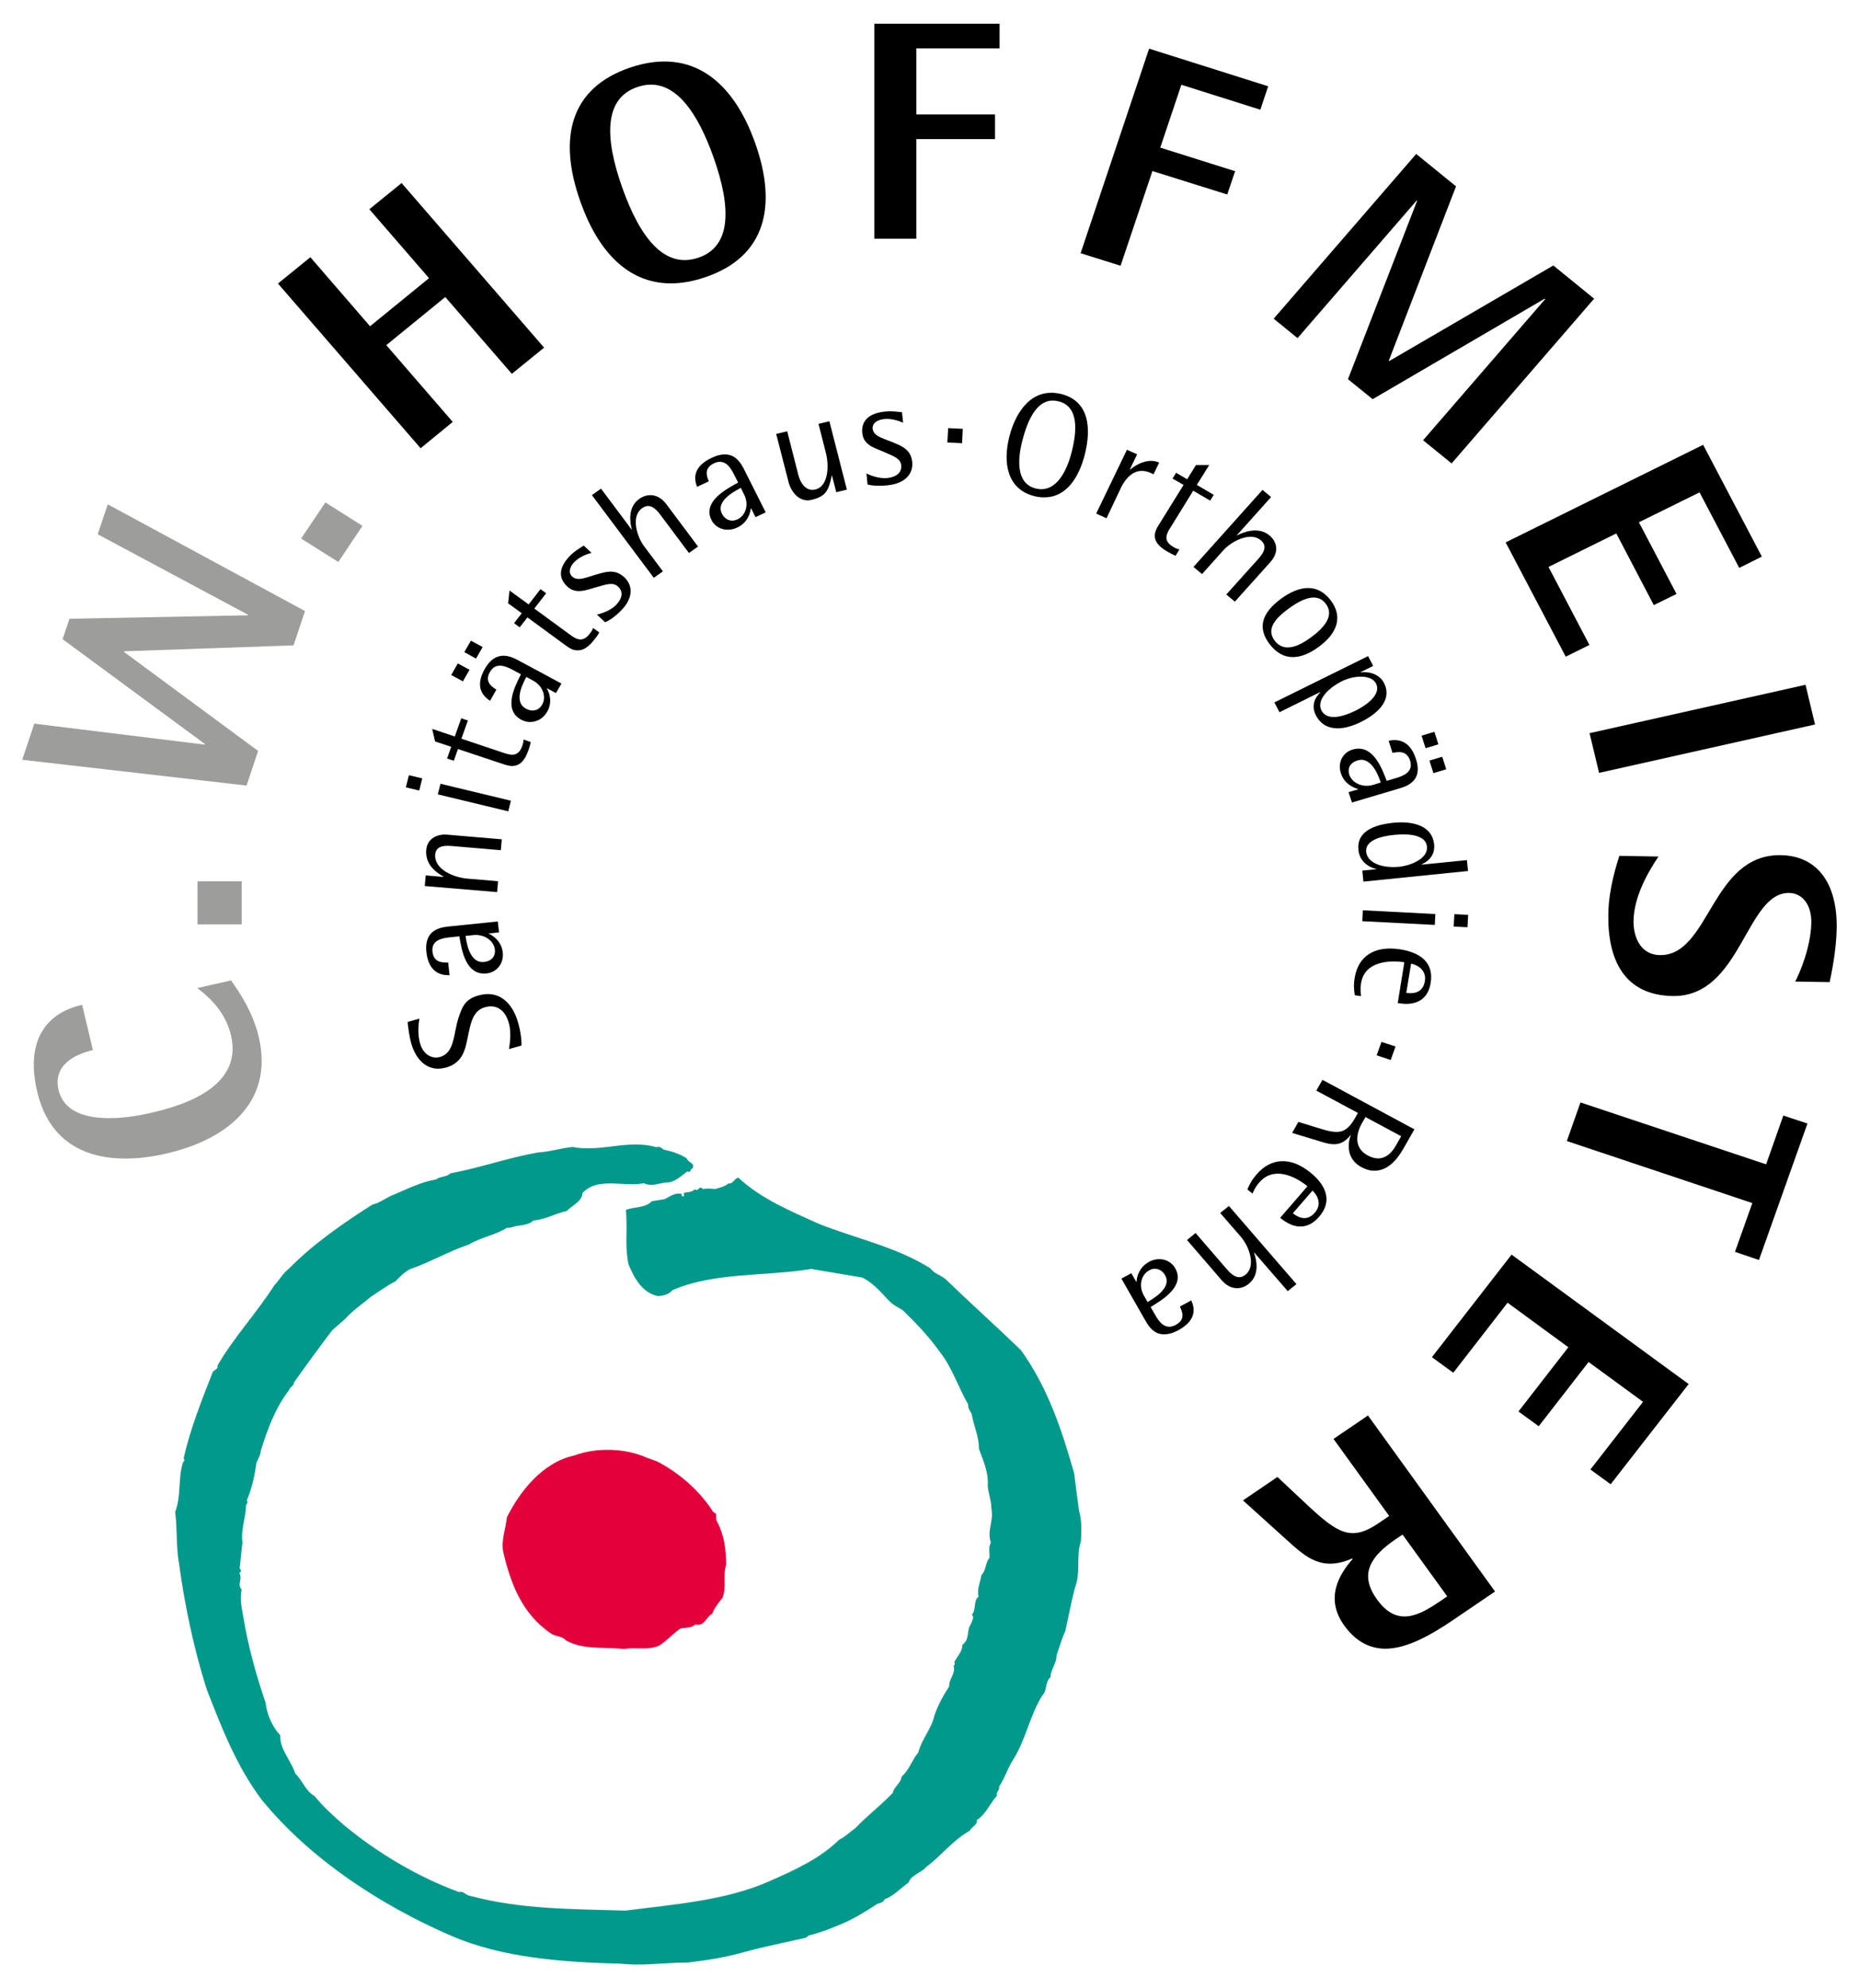 <?xml version="1.0" encoding="utf-8"?>
<!-- Generator: Adobe Illustrator 26.2.1, SVG Export Plug-In . SVG Version: 6.00 Build 0)  -->
<svg version="1.1" id="Ebene_1" xmlns="http://www.w3.org/2000/svg" xmlns:xlink="http://www.w3.org/1999/xlink" x="0px" y="0px"
	 viewBox="0 0 1348.9 1442.4" style="enable-background:new 0 0 1348.9 1442.4;" xml:space="preserve">
<style type="text/css">
	.st0{fill:#00998B;}
	.st1{fill:#009D8B;}
	.st2{fill:#E4003A;}
	.st3{fill:none;stroke:#E4003A;stroke-width:0;stroke-miterlimit:3.864;}
	.st4{fill:#9D9D9C;}
</style>
<path class="st0" d="M390.1,836.1c9.2-0.5,16.6-3.2,25.3-4C406.7,832.9,399.3,835.6,390.1,836.1 M498.2,840.7
	c-4.6-3.4-11-5.3-17.1-6.7C487.2,835.4,493.6,837.3,498.2,840.7 M326.7,851.2c21.3-3.9,41.8-11.2,63.4-15.1
	C368.5,840.1,348,847.3,326.7,851.2 M316.2,855.8c3.1-2.5,7.6-1.6,10.5-4.5C323.8,854.2,319.3,853.3,316.2,855.8 M518.7,862.8
	c3.1-0.8,7.1-1.8,9.6-4C525.8,861,521.8,862,518.7,862.8 M285.3,866.9c9.9-4.1,19.8-9.4,30.9-11.1
	C305,857.5,295.2,862.8,285.3,866.9 M494.7,868.2l-0.6-1.9L494.7,868.2 M472.7,871.7l9.6-1.6L472.7,871.7 M270.2,873.9
	c5.5-1.1,9.8-5,15.1-7C280.1,868.9,275.7,872.7,270.2,873.9 M593.8,887.9c-20.5-9.3-41.5-17.9-58.3-33.5
	C552.3,870,573.3,878.6,593.8,887.9 M674.9,920.3c-24.7-15.7-54.1-21.6-81.1-32.4C620.8,898.7,650.2,904.6,674.9,920.3 M209.4,920.5
	c18-18.2,39.6-33.2,60.9-46.7C248.9,887.4,227.3,902.3,209.4,920.5 M685.9,928.1c-3.5-2.9-8.5-4.2-11-7.8
	C677.4,923.8,682.4,925.2,685.9,928.1 M198.9,932.4c3.6-3.7,6.4-8.7,10.4-11.9C205.3,923.8,202.5,928.8,198.9,932.4 M740.6,979.6
	c-18.4-17.8-36.4-33.8-54.7-51.5C704.2,945.8,722.2,961.8,740.6,979.6 M779.2,1068.9c-8.8-31.3-19.1-62.3-38.6-89.3
	C760.1,1006.6,770.4,1037.6,779.2,1068.9 M782.7,1095.8c-1.2-8.6-2.3-17.7-3.5-27C780.4,1078.2,781.5,1087.2,782.7,1095.8
	 M712,1142.8c3.4-3.1,2.9-9.2,5.8-12.4C714.9,1133.6,715.4,1139.7,712,1142.8 M698.1,1193.2c5.8-4.4,2.6-10.2,6.4-15.4
	C700.7,1183,703.9,1188.8,698.1,1193.2 M692.9,1204.5c2.2-3.7,5.2-6.7,5.2-11.3C698.1,1197.8,695,1200.9,692.9,1204.5 M192.6,1235.3
	c-6.8-20.6-12.8-41.5-16.3-63.1C179.8,1193.8,185.7,1214.7,192.6,1235.3 M666.2,1271.1c2.4-9.5,9.6-17,11.6-26.7
	C675.8,1254.1,668.6,1261.7,666.2,1271.1 M654,1288.7c5.8-5,7.4-12,12.2-17.6C661.4,1276.7,659.8,1283.7,654,1288.7 M647.7,1300.5
	c0.9-4.5,6-7,6.4-11.8C653.6,1293.5,648.5,1296.1,647.7,1300.5 M228.2,1303c-6.6-3.5-8.6-11.3-14-16.2
	C219.6,1291.7,221.6,1299.5,228.2,1303 M249.4,1324c-7.7-6.7-15.3-13.6-21.2-21C234.1,1310.4,241.7,1317.3,249.4,1324 M620.4,1326.2
	c8.6-9,18.6-16.6,27.2-25.6C639.1,1309.5,629,1317.2,620.4,1326.2 M608.8,1334.5c4.4-2,7.9-5.7,11.6-8.3
	C616.8,1328.8,613.3,1332.5,608.8,1334.5 M558.7,1364.4c18-7.8,36.2-16,50.1-29.9C595,1348.5,576.7,1356.7,558.7,1364.4
	 M332.8,1372.6c-30.1-11.1-59.2-28.4-83.4-48.6C273.6,1344.1,302.7,1361.5,332.8,1372.6 M453.6,1386c35.5-4.4,73.4-7.1,105.2-21.6
	C527,1379,489.1,1381.7,453.6,1386c-39.1-1.1-75.7-0.7-113-10.8C377.9,1385.3,414.4,1384.9,453.6,1386 M460.2,1425.2
	c-0.9,0-1.8-0.1-2.8-0.1c-2.5-0.1-5.1-0.3-7.6-0.5c-41.5-1.1-85.3-4.2-122.3-20.2c-51.2-22.1-102.4-55.6-137.6-98.7
	c-18.5-24.7-29.1-52.5-39.9-80.1c-9.3-29.2-15.9-60.8-20-90.7c-2.3-11.9-1.3-25.8-2.9-38c4.5-11.6,2-24.3,5.6-35.8
	c-3.6,11.6-1.1,24.2-5.6,35.8c4.5-11.6,2-24.3,5.6-35.8c0.7-0.7,1-1.2,1-1.7c0,0.5-0.3,1-1,1.7c0.7-0.7,1-1.2,1-1.7
	c0.1-0.4-0.1-0.9-0.4-1.5c4.7-21.2,13-41.7,20.9-62.1c-7.8,20.4-16.1,40.9-20.9,62.1c4.7-21.2,13-41.7,20.9-62.1
	c0.6-1.8,3.7-2.3,3.7-4.1c0,1.8-3,2.3-3.7,4.1c0.6-1.8,3.7-2.3,3.7-4.1l-0.2-0.8c11.8-20.5,28.6-38.3,41.4-58.5
	c-12.8,20.1-29.6,38-41.4,58.5c11.8-20.5,28.6-38.3,41.4-58.5c3.6-3.7,6.4-8.7,10.4-11.9c18-18.2,39.6-33.2,60.9-46.7
	c5.5-1.1,9.8-5,15.1-7c9.9-4.1,19.8-9.4,30.9-11.1c3.1-2.5,7.6-1.6,10.5-4.5c21.3-3.9,41.8-11.2,63.4-15.1c9.2-0.5,16.6-3.2,25.3-4
	c1.8,0.4,3.7,0.7,5.6,0.8c1.6,0.1,3.2,0.2,4.8,0.2h0.7c11.5,0,22.9-2.8,34.5-2.8h0.9c3.3,0.1,6.7,0.3,10.1,1c1.4,0.3,2.8,0.6,4.3,1
	l1.1-0.3l-1.1,0.3l1.1-0.3c1.5,0,2.7,1,3.8,1.9c-0.7-0.5-1.4-1.1-2.2-1.5c0.8,0.4,1.6,1,2.2,1.5c6.1,1.5,12.5,3.3,17.1,6.7
	c0.4,2.3,4.5,2.9,4.5,5.4c-0.1-2.5-4.1-3.1-4.5-5.4c0.4,2.3,4.5,2.9,4.5,5.4c0,0.5-0.2,1-0.5,1.6c-1.2,0.3-1.4,1.9-2.1,2.5l-0.5,0.2
	l-1.2-0.5c-3.8,3.1-7.7,6.5-12.7,7.9h-0.3c-4.8,0-9.1,1.9-13.4,1.9l-0.7-0.1c-1.4,0-2.9-0.4-4.5-1.1c-5.3,1-11,0.8-16.6,0.4
	c-8.8-0.4-17.5-0.9-24.3,3.7c-1.2,0.8-2.4,1.7-3.5,2.9c-0.4,6.4-7.6,9.1-11.6,13.2c-8.5,1.8-15.1,6.1-24,6.8c-4.3,4.2-11,3-16.2,5.1
	l-3.2,0.3c-8.6,5.4-18.9,6.8-27.5,12.1c-14.7,4.9-28,12.8-42.6,17.8c-4,2.1-7.8,5.7-10.7,8.9c-6.2,3.1-11.6,7.2-17.7,11.1
	c-6.1,5.2-13.4,10-18.8,16.2l-9.3,8.1c-9.4,12.4-18.8,25.2-27.8,38v0.2v-0.2v0.2c-0.1,2.4-3,3-3.5,5.2
	c-10.2,13.3-15.7,28.4-20.6,44.2c0,3.9-3.4,7-3.5,11.1c-1.3,8.6-3.2,16.6-6.6,24.8l0.5,1l-0.5-1l0.5,1c0.1,1-1.1,2-1.2,3.1l0.1,0.5
	c-0.4,7.1-2.9,14.9-2.9,22c0,1.3,0.1,2.6,0.3,3.9l-2,18.9c0.6,0.6,0.9,1.1,0.9,1.7c0-0.5-0.3-1.1-0.9-1.7c0.6,0.6,0.9,1.1,0.9,1.7
	c0,0.6-0.4,1.1-1.2,1.6c0.7,1,0.9,2,0.9,3.1c0-1-0.2-2-0.9-3.1c0.7,1,0.9,2,0.9,3.1c0.1,1.8-0.6,3.5-0.6,5.2c0,1.2,0.3,2.4,1.4,3.6
	c-0.4,1.9-0.6,3.9-0.6,5.9c0,4.4,0.9,9.1,1.7,13.2c-0.8-4.2-1.7-8.8-1.7-13.2c0,4.4,0.9,9.1,1.7,13.2c3.5,21.6,9.4,42.5,16.3,63.1
	c1,8.6,4.7,17.2,10.7,23.7c-6-6.5-9.8-15.2-10.7-23.7c1,8.6,4.7,17.2,10.7,23.7l-0.1,0.5c0,10.2,8.2,18.2,11,27.3
	c-2.8-9.1-11-17-11-27.3c0,10.2,8.2,18.2,11,27.3c5.3,4.9,7.4,12.7,14,16.2c5.9,7.5,13.5,14.3,21.2,21
	c24.2,20.1,53.3,37.5,83.4,48.6l1.1-0.2h-0.3l-0.8,0.2l0.8-0.2h0.3c2.7,0,4.2,2.5,6.7,2.9c37.3,10,73.9,9.6,113,10.8
	c35.5-4.4,73.4-7.1,105.2-21.6c18-7.8,36.2-16,50.1-29.9c4.4-2,7.9-5.7,11.6-8.3c8.6-9,18.6-16.6,27.2-25.6c0.9-4.5,6-7,6.4-11.8
	c5.8-5,7.4-12,12.2-17.6c2.4-9.5,9.6-17,11.6-26.7c2.5-7.4,6.6-14.7,10.7-21.1c-4.1,6.4-8.2,13.6-10.7,21.1
	c2.5-7.4,6.6-14.7,10.7-21.1v-0.3c0-4.7,3.5-8,3.6-12.3c0-0.8-0.1-1.7-0.4-2.5c0.7-0.3,0.9-0.7,0.9-1.1c0-0.6-0.3-1.1-0.3-1.7l0.6-1
	l-0.6,1l0.6-1c2.2-3.7,5.2-6.7,5.2-11.3c5.8-4.4,2.6-10.2,6.4-15.4c0.3-1.4,1.4-3,1.4-4.5c0,1.5-1.1,3.1-1.4,4.5
	c0.3-1.4,1.4-3,1.4-4.5c0-0.7-0.3-1.4-0.9-2c3.6-3.9,0.8-10.3,4.9-13c-0.3-1.2-0.4-2.4-0.4-3.6c0.1-4.1,1.8-7.7,2.4-12.1
	c-0.6,4.4-2.4,8-2.4,12.1c0.1-4.1,1.8-7.7,2.4-12.1c3.4-3.1,2.9-9.2,5.8-12.4c0.1-0.5,0.1-1.1,0.1-1.6c0,0.5,0,1.1-0.1,1.6
	c0.1-0.5,0.1-1.1,0.1-1.6c0-1.6-0.2-3.1-0.2-4.5c0-1.6,0.3-3.2,1.2-5.2c-0.8-2.1-1-4.1-1-6.1c0.1-4.9,1.8-9.5,1.8-14.5
	c0-1.4-0.2-2.9-0.5-4.5c0-5.4-2.2-10.7-2.6-16.2c0.1-0.9,0.1-1.7,0.1-2.6c-0.1-8.4-3.7-16.3-6.5-24.1v-0.8c0-8.2-3.9-16.1-5.2-24.3
	c-0.9-2.1-2.6-3.8-2.6-6.3v-0.8c-7.4-12.7-11.4-26.6-21.2-38.9c-7.6-10.7-16.9-20.3-26.3-29.4c-3.9-2.4-7.1-3.8-10.1-7
	c-6.1-6.4-11.4-12.9-19.4-16.7l-36.8-6.2c-33.5,5.5-70.5,2.2-100.8,15.4c-2.5,3-6.5,4.1-10.4,4.3c-11.7-2.3-17.6-13.8-21.4-22.9
	c-1.3-5.9-1.6-11.6-1.6-17.4c0-3.7,0.2-7.4,0.1-11.1c0-3.7-0.1-7.4-0.5-11.1c6.1-2.4,14.1-1.1,18.8-6.3c-4.7,5.1-12.7,3.8-18.8,6.3
	c6.1-2.4,14.1-1.1,18.8-6.3l9.6-1.6c3.2-1.8,6.5-4,10-4l-1,0.1l-1.3,0.2c-2.3,0.6-4.6,1.9-6.8,3.2l-0.9,0.5l0.9-0.5
	c2.2-1.3,4.5-2.6,6.8-3.2l1.3-0.2l1-0.1c0.6,0,1.2,0.1,1.9,0.2l-1.4-0.2l1.4,0.2l0.6,1.9l1.4-0.3l-1.4,0.3l1.4-0.3l-0.3-2.2
	c2.9-0.9,6.2-0.3,7.8-2.7c-1.6,2.4-4.9,1.8-7.8,2.7c2.9-0.9,6.2-0.3,7.8-2.7l1.3,0.6l0.4-0.1l0.8-0.4c0.7-0.5,1.2-1.3,2-1.3l0.4,0.1
	l0.4,0.2l0.7,0.7l-0.4-0.4l0.4,0.4c1.5-0.2,2.8-0.3,4.2-0.3h-0.5c-1.2,0-2.4,0.1-3.7,0.3c1.3-0.2,2.5-0.3,3.7-0.3h0.5
	c1.7,0,3.2,0.2,4.8,0.3l-1.2-0.1l1.2,0.1c3.1-0.8,7.1-1.8,9.6-4l0.7,0c1.8,0,2.7-1.4,3.9-2.6c0.5-0.5,1-1,1.6-1.3l1-0.4l-1,0.4
	l1-0.4c16.7,15.6,37.8,24.2,58.3,33.5c27,10.8,56.4,16.7,81.1,32.4c2.5,3.6,7.5,4.9,11,7.8c18.3,17.7,36.3,33.7,54.7,51.5
	c19.4,27,29.7,58,38.6,89.3c1.2,9.3,2.3,18.4,3.5,27c1.3,4.6,1.7,8.8,1.7,13.1c0-4.3-0.4-8.6-1.7-13.1c1.3,4.6,1.7,8.8,1.7,13.1
	c0.1,3-0.2,6-0.3,9.3c-3.7,10.5,0.1,22.5-4.4,34c-2.6,9.9-4.5,20.4-6.9,31c-2.5,5.5-4.3,11.8-6.4,17.8c0.2,5.6-4.3,10.2-4.3,15.7
	c-4.2,3.7-2.3,9.6-6.1,13.5c-9.1,14.5-11.9,32.2-21.2,46.6c-4,6.3-6,13.5-10.1,19.4l0.1,0.7l-0.1-0.7l0.1,0.7c0.1,1.8-1.8,3-1.8,4.7
	l0.2,1.1c-5.4,6.1-8,13.4-14.7,17.8l0.2,0.8l-0.2-0.8l0.2,0.8c-0.1,2.5-3.9,4.3-5.4,7c-12.2,6.7-20.5,18.1-31.5,26.2
	c-3.3,4.1-10.7,5.5-12.8,11.3c-5.8,4.1-10.8,9.8-17.4,12.1c-0.7,2.2-3.2,2.7-5.2,3.3c-7.3,4.8-14.2,9.1-22.3,13
	c-8.9,3.9-17.9,7.5-27.5,10l-2.1,1.6c-15.1,3.4-30.3,6.4-45.2,10.5c-13,3.7-26.7,5.9-40.6,7.5h-1.2c-5.2,0-10.5,0.3-15.6,0.6
	c-5.9,0.3-11.7,0.8-17.7,0.8H460.2"/>
<path class="st1" d="M461,830.3h0.9H461 M461.9,830.3c3.3,0.1,6.7,0.3,10.1,1C468.6,830.6,465.2,830.4,461.9,830.3 M477.3,832.1
	l-1.1,0.3L477.3,832.1 M471.9,831.3c1.4,0.3,2.8,0.6,4.3,1C474.7,831.9,473.3,831.6,471.9,831.3 M415.4,832.1
	c1.8,0.4,3.7,0.7,5.6,0.8C419.1,832.7,417.2,832.5,415.4,832.1 M420.9,832.9c1.6,0.1,3.2,0.2,4.8,0.2
	C424.2,833.1,422.6,833,420.9,832.9 M425.8,833.1h0.7H425.8 M426.5,833.1c11.5,0,22.9-2.8,34.5-2.8
	C449.4,830.3,438,833.1,426.5,833.1 M477.3,832.1c1.5,0,2.7,1,3.8,1.9C480,833.1,478.8,832.1,477.3,832.1 M415.4,832.1
	c-8.6,0.8-16.1,3.6-25.3,4C399.3,835.6,406.7,832.9,415.4,832.1 M481.1,834c6.1,1.5,12.5,3.3,17.1,6.7
	C493.6,837.3,487.2,835.4,481.1,834 M498.2,840.7c0.4,2.3,4.5,2.9,4.5,5.4C502.7,843.6,498.6,843,498.2,840.7 M502.7,846.1
	c0,0.5-0.2,1-0.5,1.6C502.6,847.1,502.7,846.6,502.7,846.1 M502.2,847.7l-0.5,0.2L502.2,847.7 M501.8,848c-0.8,0.5-1,1.8-1.6,2.3
	C500.7,849.7,500.9,848.5,501.8,848 M498.5,849.8l1.2,0.5L498.5,849.8 M499.7,850.4l0.5-0.2L499.7,850.4 M390.1,836.1
	c-21.6,3.9-42.1,11.2-63.4,15.1C348,847.3,368.5,840.1,390.1,836.1 M535.6,854.4l-1,0.4L535.6,854.4 M326.7,851.2
	c-2.9,3-7.4,2-10.5,4.5C319.3,853.3,323.8,854.2,326.7,851.2 M534.5,854.9c-0.6,0.3-1.1,0.8-1.6,1.3
	C533.4,855.7,533.9,855.2,534.5,854.9 M485.4,857.7h0.3H485.4 M498.5,849.8c-3.8,3.1-7.7,6.5-12.7,7.9
	C490.8,856.4,494.7,852.9,498.5,849.8 M528.3,858.8l0.7,0L528.3,858.8 M529,858.8c1.8,0,2.7-1.4,3.9-2.6
	C531.7,857.4,530.8,858.8,529,858.8 M466.9,858.5c1.6,0.7,3,1,4.5,1.1C469.9,859.5,468.4,859.2,466.9,858.5 M471.3,859.6l0.7,0.1
	L471.3,859.6 M472,859.6c4.3,0,8.6-1.9,13.4-1.9C480.6,857.7,476.3,859.6,472,859.6 M508.3,861.9l0.4,0.1L508.3,861.9 M508.7,861.9
	l0.4,0.2L508.7,861.9 M513.9,862.5h-0.5H513.9 M466.9,858.5c-5.3,1-11,0.8-16.6,0.4c-8.8-0.4-17.5-0.9-24.3,3.7
	c6.8-4.6,15.5-4.1,24.2-3.7C455.9,859.3,461.6,859.5,466.9,858.5 M509.1,862.1l0.7,0.7L509.1,862.1 M513.4,862.5
	c-1.2,0-2.4,0.1-3.7,0.3C511.1,862.6,512.3,862.5,513.4,862.5 M513.9,862.5c1.7,0,3.2,0.2,4.8,0.3
	C517.2,862.7,515.6,862.5,513.9,862.5 M528.3,858.8c-2.5,2.3-6.5,3.2-9.6,4C521.8,862,525.8,861,528.3,858.8 M508.3,861.9
	c-0.8,0-1.3,0.8-2,1.3C507,862.7,507.5,861.9,508.3,861.9 M506.3,863.2l-0.8,0.4L506.3,863.2 M503.7,863.1l1.3,0.6L503.7,863.1
	 M505,863.7l0.4-0.1L505,863.7 M426,862.7c-1.2,0.8-2.4,1.7-3.5,2.9C423.6,864.4,424.8,863.5,426,862.7 M495.9,865.8
	c2.9-0.9,6.2-0.3,7.8-2.7C502.1,865.5,498.8,864.9,495.9,865.8 M492.2,866.1c0.6,0,1.2,0.1,1.9,0.2
	C493.5,866.2,492.9,866.1,492.2,866.1l-1,0.1L492.2,866.1 M491.3,866.2l-1.3,0.2L491.3,866.2 M316.2,855.8c-11.2,1.7-21,7-30.9,11.1
	C295.2,862.8,305,857.5,316.2,855.8 M495.9,865.8l0.3,2.2L495.9,865.8 M494.1,866.3l0.6,1.9L494.1,866.3 M496.2,867.9l-1.4,0.3
	L496.2,867.9 M490,866.4c-2.3,0.6-4.6,1.9-6.8,3.2C485.4,868.3,487.7,867,490,866.4 M483.2,869.5l-0.9,0.5L483.2,869.5 M482.3,870.1
	l-9.6,1.6L482.3,870.1 M285.3,866.9c-5.2,2-9.5,5.8-15.1,7C275.7,872.7,280.1,868.9,285.3,866.9 M453.9,878
	c6.1-2.4,14.1-1.1,18.8-6.3C468,876.8,460,875.5,453.9,878 M422.6,865.5c-0.4,6.4-7.6,9.1-11.6,13.2
	C415,874.6,422.1,872,422.6,865.5 M411,878.7c-8.5,1.8-15.1,6.1-24,6.8C395.9,884.8,402.5,880.5,411,878.7 M535.6,854.4
	c16.7,15.6,37.7,24.2,58.3,33.5C573.3,878.6,552.3,870,535.6,854.4 M453.9,878c0.4,3.7,0.5,7.4,0.5,11.1
	C454.4,885.3,454.3,881.7,453.9,878 M386.9,885.5c-4.3,4.2-11,3-16.2,5.1C375.9,888.4,382.7,889.7,386.9,885.5 M370.7,890.6
	l-3.2,0.3L370.7,890.6 M454.4,889c0.1,3.7-0.1,7.4-0.1,11.1C454.3,896.5,454.5,892.8,454.4,889 M367.5,890.9
	c-8.6,5.4-18.9,6.8-27.5,12.1C348.6,897.7,359,896.3,367.5,890.9 M454.3,900.2c0,5.8,0.2,11.5,1.6,17.4
	C454.5,911.7,454.3,906,454.3,900.2 M593.8,887.9c27,10.8,56.4,16.7,81.1,32.4C650.2,904.6,620.8,898.7,593.8,887.9 M270.2,873.9
	c-21.3,13.5-42.9,28.4-60.9,46.7C227.3,902.3,248.9,887.4,270.2,873.9 M340,903c-14.7,4.9-28,12.8-42.6,17.8
	C312,915.8,325.3,907.9,340,903 M588.6,920.8l36.8,6.2L588.6,920.8 M674.9,920.3c2.5,3.6,7.5,4.9,11,7.8
	C682.4,925.2,677.4,923.8,674.9,920.3 M297.4,920.8c-4,2.1-7.8,5.7-10.7,8.9C289.7,926.5,293.5,922.9,297.4,920.8 M209.4,920.5
	c-4.1,3.2-6.8,8.2-10.4,11.9C202.5,928.8,205.3,923.8,209.4,920.5 M588.6,920.8c-33.5,5.5-70.5,2.2-100.8,15.4
	C518.1,923,555.1,926.3,588.6,920.8 M487.8,936.2c-2.5,3-6.5,4.1-10.4,4.3C481.3,940.3,485.2,939.2,487.8,936.2 M455.9,917.6
	c3.8,9.2,9.7,20.6,21.4,22.9C465.6,938.2,459.7,926.7,455.9,917.6 M286.7,929.7c-6.2,3.1-11.6,7.2-17.7,11.1
	C275.1,936.9,280.5,932.8,286.7,929.7 M625.4,927c8,3.8,13.3,10.3,19.4,16.7C638.7,937.3,633.4,930.8,625.4,927 M644.8,943.7
	c3,3.2,6.2,4.6,10.1,7C651,948.4,647.8,946.9,644.8,943.7 M269,940.8c-6.1,5.2-13.4,10-18.8,16.2C255.6,950.7,262.9,946,269,940.8
	 M250.2,956.9l-9.3,8.1L250.2,956.9 M685.9,928.1c18.3,17.8,36.3,33.7,54.7,51.5C722.2,961.8,704.2,945.8,685.9,928.1 M654.9,950.7
	c9.5,9.1,18.7,18.7,26.3,29.4C673.7,969.4,664.4,959.8,654.9,950.7 M157.5,990.9l0.2,0.8L157.5,990.9c11.8-20.5,28.6-38.3,41.4-58.5
	C186.2,952.6,169.3,970.5,157.5,990.9 M157.7,991.7c0,1.8-3,2.3-3.7,4.1C154.7,994,157.7,993.4,157.7,991.7 M240.9,965.1
	c-9.4,12.4-18.8,25.2-27.8,38C222.1,990.3,231.5,977.5,240.9,965.1 M213.1,1003.1v0.2V1003.1 M213.1,1003.3c-0.1,2.4-3,3-3.5,5.2
	C210.1,1006.2,213.1,1005.7,213.1,1003.3 M681.3,980.1c9.7,12.3,13.7,26.1,21.2,38.9C695,1006.2,691,992.4,681.3,980.1 M702.4,1019
	v0.8V1019 M702.4,1019.8c0,2.4,1.7,4.2,2.6,6.3C704.1,1023.9,702.4,1022.2,702.4,1019.8 M705.1,1026c1.3,8.2,5.3,16,5.2,24.3
	C710.3,1042,706.4,1034.2,705.1,1026 M710.3,1051.1v-0.8V1051.1 M209.6,1008.5c-10.2,13.3-15.7,28.4-20.6,44.2
	C193.9,1036.8,199.4,1021.8,209.6,1008.5 M133.2,1057.8c0.3,0.6,0.5,1.1,0.4,1.5C133.7,1058.9,133.5,1058.4,133.2,1057.8
	c4.7-21.2,13-41.7,20.9-62.1C146.2,1016.2,137.9,1036.7,133.2,1057.8 M133.6,1059.3c0,0.5-0.3,1-1,1.7
	C133.3,1060.4,133.6,1059.9,133.6,1059.3 M189.1,1052.6c0,3.9-3.4,7-3.5,11.1C185.7,1059.6,189.1,1056.5,189.1,1052.6 M740.6,979.6
	c19.4,27,29.7,58,38.6,89.3C770.4,1037.6,760.1,1006.6,740.6,979.6 M710.3,1051.1c2.7,7.8,6.4,15.7,6.5,24.1
	C716.7,1066.8,713,1058.9,710.3,1051.1 M716.6,1077.8c0.1-0.9,0.1-1.7,0.1-2.6C716.8,1076,716.7,1076.9,716.6,1077.8 M185.6,1063.7
	c-1.3,8.6-3.2,16.6-6.6,24.8C182.3,1080.4,184.3,1072.4,185.6,1063.7 M178.9,1088.6l0.5,1L178.9,1088.6 M179.4,1089.5
	c0.1,1-1.1,2-1.2,3.1C178.3,1091.5,179.5,1090.6,179.4,1089.5 M178.3,1092.7l0.1,0.5L178.3,1092.7 M716.6,1077.8
	c0.4,5.5,2.6,10.8,2.6,16.2C719.2,1088.6,717.1,1083.3,716.6,1077.8 M779.2,1068.9c1.2,9.3,2.3,18.4,3.5,27
	C781.5,1087.2,780.4,1078.2,779.2,1068.9 M127,1096.9c4.5-11.6,2-24.3,5.6-35.8C129,1072.6,131.5,1085.3,127,1096.9 M719.2,1094
	c0.4,1.6,0.5,3,0.5,4.5C719.8,1097,719.6,1095.5,719.2,1094 M782.7,1095.8c1.3,4.6,1.7,8.8,1.7,13.1
	C784.4,1104.6,784,1100.4,782.7,1095.8 M719.8,1098.4c-0.1,5-1.8,9.6-1.8,14.5C718,1108,719.7,1103.4,719.8,1098.4 M178.4,1093.1
	c-0.4,7.1-2.9,14.9-2.9,22C175.4,1108,177.9,1100.3,178.4,1093.1 M784.4,1109c0.1,3-0.2,6-0.3,9.3
	C784.3,1115,784.5,1111.9,784.4,1109 M175.4,1115.2c0,1.3,0.1,2.6,0.3,3.9C175.5,1117.8,175.4,1116.5,175.4,1115.2 M717.9,1112.9
	c0,2,0.3,4,1,6.1C718.2,1116.9,717.9,1115,717.9,1112.9 M718.9,1119c-1,1.9-1.2,3.6-1.2,5.2C717.7,1122.6,718,1121,718.9,1119
	 M717.7,1124.2c0,1.4,0.2,2.9,0.2,4.5C717.9,1127.1,717.7,1125.7,717.7,1124.2 M717.9,1128.7c0,0.5,0,1.1-0.1,1.6
	C717.9,1129.8,717.9,1129.3,717.9,1128.7 M127,1096.9c1.6,12.2,0.6,26.2,2.9,38C127.6,1123.1,128.6,1109.1,127,1096.9 M175.7,1119
	l-2,18.9L175.7,1119 M173.7,1137.9c0.6,0.6,0.9,1.1,0.9,1.7C174.6,1139,174.4,1138.5,173.7,1137.9 M174.6,1139.5
	c0,0.6-0.4,1.1-1.2,1.6C174.2,1140.7,174.6,1140.1,174.6,1139.5 M717.8,1130.3c-2.9,3.3-2.4,9.4-5.8,12.4
	C715.4,1139.7,714.9,1133.6,717.8,1130.3 M173.4,1141.1c0.7,1,0.9,2,0.9,3.1C174.3,1143.2,174.1,1142.1,173.4,1141.1 M174.3,1144.2
	c0.1,1.8-0.6,3.5-0.6,5.2C173.7,1147.7,174.4,1146,174.3,1144.2 M784.1,1118.2c-3.7,10.5,0.1,22.5-4.4,34
	C784.3,1140.7,780.5,1128.7,784.1,1118.2 M173.7,1149.4c0,1.2,0.3,2.4,1.4,3.6C174,1151.8,173.7,1150.6,173.7,1149.4 M712,1142.8
	c-0.6,4.4-2.4,8-2.4,12.1C709.6,1150.8,711.4,1147.1,712,1142.8 M709.6,1154.9c-0.1,1.1,0.1,2.3,0.4,3.6
	C709.6,1157.2,709.5,1156,709.6,1154.9 M175.2,1153c-0.4,1.9-0.6,3.9-0.6,5.9C174.6,1156.9,174.7,1154.9,175.2,1153 M705.1,1171.4
	c3.6-3.9,0.8-10.3,4.9-13C705.9,1161,708.6,1167.4,705.1,1171.4 M174.6,1158.9c0,4.4,0.9,9.1,1.7,13.2
	C175.4,1168,174.6,1163.4,174.6,1158.9 M705.1,1171.4c0.6,0.6,0.9,1.3,0.9,2C705.9,1172.7,705.7,1172,705.1,1171.4 M705.9,1173.4
	c0,1.5-1.1,3.1-1.4,4.5C704.8,1176.4,705.9,1174.9,705.9,1173.4 M779.8,1152.2c-2.6,9.9-4.5,20.4-6.9,31
	C775.3,1172.6,777.2,1162.1,779.8,1152.2 M704.5,1177.8c-3.8,5.2-0.6,11-6.4,15.4C703.9,1188.8,700.7,1183,704.5,1177.8
	 M772.8,1183.2c-2.5,5.5-4.3,11.8-6.4,17.8C768.5,1195.1,770.3,1188.8,772.8,1183.2 M698.1,1193.2c0,4.6-3.1,7.6-5.2,11.3
	C695,1200.9,698.1,1197.8,698.1,1193.2 M692.9,1204.5l-0.6,1L692.9,1204.5 M692.3,1205.6c0,0.5,0.3,1.1,0.3,1.7
	C692.6,1206.7,692.3,1206.1,692.3,1205.6 M691.7,1208.3c0.3,0.9,0.4,1.7,0.4,2.5C692.1,1210,692,1209.2,691.7,1208.3
	c0.7-0.3,0.9-0.7,0.9-1.1C692.6,1207.6,692.4,1208,691.7,1208.3 M766.4,1201c0.2,5.6-4.3,10.2-4.3,15.7
	C762.1,1211.2,766.6,1206.6,766.4,1201 M692.1,1210.8c-0.1,4.3-3.6,7.6-3.6,12.3C688.5,1218.4,692,1215.1,692.1,1210.8
	 M688.5,1223.1v0.3V1223.1 M130,1134.9c4.1,29.9,10.7,61.4,20,90.7C140.7,1196.3,134,1164.8,130,1134.9 M762.1,1216.6
	c-4.2,3.7-2.3,9.6-6.1,13.5C759.8,1226.3,757.9,1220.3,762.1,1216.6 M176.3,1172.2c3.5,21.6,9.4,42.5,16.3,63.1
	C185.7,1214.7,179.8,1193.8,176.3,1172.2 M688.5,1223.4c-4.1,6.4-8.2,13.6-10.7,21.1C680.3,1237,684.4,1229.7,688.5,1223.4
	 M192.6,1235.3c1,8.6,4.7,17.2,10.7,23.7C197.2,1252.5,193.5,1243.8,192.6,1235.3 M203.3,1259l-0.1,0.5L203.3,1259 M677.8,1244.4
	c-2.1,9.6-9.3,17.2-11.6,26.7C668.6,1261.7,675.8,1254.1,677.8,1244.4 M756,1230.2c-9.1,14.5-11.9,32.2-21.2,46.6
	C744.1,1262.4,746.9,1244.6,756,1230.2 M203.2,1259.5c0,10.2,8.2,18.2,11,27.3C211.5,1277.7,203.2,1269.7,203.2,1259.5
	 M666.2,1271.1c-4.8,5.6-6.4,12.6-12.2,17.6C659.8,1283.7,661.4,1276.7,666.2,1271.1 M734.9,1276.8c-4,6.3-6,13.5-10.1,19.4
	C728.9,1290.3,730.9,1283.1,734.9,1276.8 M724.8,1296.2l0.1,0.7L724.8,1296.2 M654,1288.7c-0.4,4.8-5.5,7.4-6.4,11.8
	C648.5,1296.1,653.6,1293.5,654,1288.7 M724.9,1296.9c0.1,1.8-1.8,3-1.8,4.7C723,1299.9,724.9,1298.8,724.9,1296.9 M723,1301.6
	l0.2,1.1L723,1301.6 M214.3,1286.8c5.3,4.9,7.4,12.7,14,16.2C221.6,1299.5,219.6,1291.7,214.3,1286.8 M150,1225.6
	c10.9,27.6,21.4,55.4,39.9,80.1C171.4,1281,160.8,1253.2,150,1225.6 M723.3,1302.7c-5.4,6.1-8,13.4-14.7,17.8
	C715.3,1316,717.9,1308.7,723.3,1302.7 M708.5,1320.5l0.2,0.8L708.5,1320.5 M228.2,1303c5.9,7.5,13.5,14.3,21.2,21
	C241.7,1317.3,234.1,1310.4,228.2,1303 M647.7,1300.5c-8.6,9-18.6,16.6-27.2,25.6C629,1317.2,639.1,1309.5,647.7,1300.5
	 M708.7,1321.3c-0.1,2.5-3.9,4.3-5.4,7C704.7,1325.7,708.6,1323.8,708.7,1321.3 M620.4,1326.2c-3.7,2.6-7.1,6.3-11.6,8.3
	C613.3,1332.5,616.8,1328.8,620.4,1326.2 M703.3,1328.3c-12.2,6.7-20.5,18.1-31.5,26.2C682.8,1346.5,691.1,1335,703.3,1328.3
	 M608.8,1334.5c-13.9,13.9-32.1,22.2-50.1,29.9C576.7,1356.7,595,1348.5,608.8,1334.5 M671.7,1354.5c-3.3,4.1-10.7,5.5-12.8,11.3
	C661.1,1360,668.4,1358.6,671.7,1354.5 M333.8,1372.4h-0.3H333.8 M249.4,1324c24.2,20.1,53.3,37.5,83.4,48.6
	C302.7,1361.5,273.6,1344.1,249.4,1324 M333.6,1372.4l-0.8,0.2L333.6,1372.4 M333.8,1372.4c2.7,0,4.2,2.5,6.7,2.9
	C338.1,1374.9,336.5,1372.4,333.8,1372.4 M659,1365.8c-5.8,4.1-10.8,9.8-17.4,12.1C648.2,1375.6,653.2,1369.9,659,1365.8
	 M641.6,1377.9c-0.7,2.2-3.2,2.7-5.2,3.3C638.4,1380.6,640.9,1380.1,641.6,1377.9 M340.6,1375.3c37.3,10,73.9,9.6,113,10.8
	C414.4,1384.9,377.9,1385.3,340.6,1375.3 M558.7,1364.4c-31.8,14.5-69.6,17.2-105.2,21.6C489.1,1381.7,527,1379,558.7,1364.4
	 M636.4,1381.2c-7.3,4.8-14.2,9.1-22.3,13C622.2,1390.3,629,1386,636.4,1381.2 M614.1,1394.2c-8.9,3.9-17.9,7.5-27.5,10
	C596.1,1401.6,605.1,1398,614.1,1394.2 M189.9,1305.7c35.2,43.1,86.4,76.6,137.6,98.7C276.3,1382.3,225.1,1348.8,189.9,1305.7
	 M586.6,1404.1l-2.1,1.6L586.6,1404.1 M584.5,1405.8c-15.1,3.4-30.3,6.4-45.2,10.5C554.2,1412.2,569.4,1409.1,584.5,1405.8
	 M497.5,1423.8h1.2H497.5 M539.3,1416.2c-13,3.7-26.7,5.9-40.6,7.5C512.6,1422.1,526.4,1419.9,539.3,1416.2 M327.6,1404.4
	c36.9,16,80.8,19.1,122.3,20.2C408.3,1423.5,364.5,1420.4,327.6,1404.4 M449.8,1424.6c2.5,0.3,5.1,0.4,7.6,0.5
	C454.9,1425,452.3,1424.9,449.8,1424.6 M460.2,1425.2c-0.9,0-1.8-0.1-2.8-0.1C458.4,1425.1,459.3,1425.2,460.2,1425.2 M463.8,1425.2
	c11.3-0.1,22.3-1.4,33.8-1.4C486.1,1423.8,475,1425.1,463.8,1425.2"/>
<path class="st2" d="M476.5,1060.1c16.6,8.4,32.1,22.4,41.1,37c3.6,0.6,1,4.6,2.6,6.5c5.3,10.1,6.6,20.2,6.7,31.5
	c-2.6,8.4,0.4,16.2-2.6,24c-3,3.7-5.9,7.4-7.5,11.6c-4.5,2.3-5.5,9.4-12.2,7.8c-3.2,2.9-7.3,2-11,3c-5.6,4-9.8,8.9-15.4,12.4
	c-8.3,3.6-16.7,0.8-25.5,2.4c-14.5-1.7-29.2,0.9-42-6.2c-2.8-3.3-7.4-2.7-10.7-4.9c-21.4-14.4-29.5-36.7-34.8-59.1
	c-1.7-8.8,1.7-16.6,2.6-25.4c9.4-18.5,25.6-39.8,49-44.8c15.6-5.9,37.1-5.4,52.4,1.6L476.5,1060.1"/>
<path class="st3" d="M476.3,1060.2c16.6,8.4,32.1,22.4,41.1,37c3.6,0.6,1,4.6,2.6,6.5c5.3,10.1,6.6,20.2,6.7,31.5
	c-2.6,8.4,0.4,16.2-2.6,24c-3,3.7-5.9,7.4-7.5,11.6c-4.5,2.3-5.5,9.4-12.2,7.8c-3.2,2.9-7.3,2-11,3c-5.6,4-9.8,8.9-15.3,12.4
	c-8.3,3.7-16.7,0.8-25.5,2.4c-14.5-1.7-29.2,0.9-42-6.2c-2.8-3.3-7.4-2.7-10.7-4.8c-21.4-14.4-29.5-36.7-34.8-59.1
	c-1.7-8.8,1.8-16.6,2.6-25.4c9.4-18.5,25.6-39.8,49-44.7c15.6-5.9,37.1-5.4,52.4,1.6L476.3,1060.2z"/>
<path class="st4" d="M27.1,792.4c-8.6-35.9,5-57.3,32.5-63.4l7.8,32.8c-12.2,2.8-29.3,10.5-24.9,29c6.1,25.5,44.1,21.7,65,17
	c18.2-4.1,69.8-16.3,60.1-56.8c-4.6-19.2-18.8-29.7-24.4-34.2l24.5-5.5c6.1,8.8,15.6,22.5,20,40.8c11.4,48-23.7,75.1-68,85
	c-9.8,2.2-19.5,3.4-28.8,3.4C60.9,840.5,35.5,827.5,27.1,792.4"/>
<rect x="143.3" y="639.4" class="st4" width="32.1" height="31.2"/>
<polyline class="st4" points="16.1,551.2 24.9,525 148.5,540.2 148.6,539.7 45.4,463.7 50.4,448.9 179.9,446.4 180,446 70.9,387.6 
	78.2,365.9 221.3,443.3 213,468.2 90,472.5 89.9,472.9 187.3,544.8 178.9,569.9 16.1,551.2 "/>
<polyline class="st4" points="218.5,390.7 236.1,364.5 263,381.5 245.5,407.7 218.5,390.7 "/>
<polyline points="201.7,205.7 225.2,186.6 268.5,236.7 311.3,201.8 268,151.8 291.4,132.8 394.8,252.2 371.4,271.2 323.1,215.5 
	280.3,250.4 328.5,306.1 305.2,325.2 201.7,205.7 "/>
<path d="M462.6,63.1c-24,8-24.3,35.8-11.1,73c13.2,37.2,31,59,55.1,50.9c24-8,24.3-35.8,11.1-73c-11.4-32-26.2-52.6-45.4-52.6
	C469.1,61.4,465.9,62,462.6,63.1 M421.1,146.2c-16-45.1-8.3-82.3,36.5-97.3C502,34.1,532,58.8,548,103.9c16,45.1,8,82.4-36.5,97.3
	c-8.9,3-17.1,4.4-24.8,4.4C455.6,205.5,433.9,182.4,421.1,146.2"/>
<polyline points="634.4,173.2 634.4,17.2 725.3,17.2 725.3,35.1 664.9,35.1 664.9,83 722,83 722,100.9 664.9,100.9 664.9,173.2 
	634.4,173.2 "/>
<polyline points="784.1,183.7 833.8,35.3 920.2,62.6 914.5,79.6 857.2,61.5 841.9,107.1 896.2,124.2 890.5,141.1 836.2,124.1 
	813.1,192.8 784.1,183.7 "/>
<polyline points="1032.6,319.4 1121.2,217 1120.8,216.7 996,289.6 978.1,275.1 1028.3,145.6 1028,145.4 941.5,245.3 924.2,231.2 
	1027.6,111.7 1056.5,135.2 1007.7,261.7 1008.1,261.9 1127.1,192.6 1156.7,216.7 1053.3,336.2 1032.6,319.4 "/>
<polyline points="1092.5,393.5 1235.8,322.7 1278.4,403.8 1262,412 1233.2,357.2 1189.2,378.9 1216.5,430.9 1200,439 1172.8,387 
	1123.6,411.3 1153.3,467.9 1136.1,476.4 1092.5,393.5 "/>
<polyline points="1153.4,531.9 1310.1,496.8 1317,525.6 1160.3,560.7 1153.4,531.9 "/>
<path d="M1213.7,722.6c-35-0.6-47.3-26.1-46.7-59.6c0.3-18.8,6.3-36.5,8-42.1l28.4,0.5c-7.9,11.8-17.8,29.1-18.1,46.7
	c-0.2,10,4,24.5,19.1,24.8c36.4,0.6,37-73.3,87.8-72.5c24.9,0.4,40,18.3,40.5,49.7v3.6c-0.3,16.5-3.9,33-5.1,38.8l-25-0.4
	c2.9-5.4,11.4-24.7,11.7-42.8c0.2-12.4-6.1-21.3-16.1-21.5c-31.3-0.5-34.7,74.8-83.7,74.8L1213.7,722.6"/>
<polyline points="1258.9,908.2 1271.5,872.8 1136.9,827.8 1146.8,799.8 1281.5,844.7 1294,809.3 1311.5,815.1 1276.3,914.1 
	1258.9,908.2 "/>
<polyline points="1154,1066.1 1192.2,1017 1152.7,988.1 1116.5,1034.7 1101.8,1024 1138,977.4 1093.9,945.1 1054.5,995.9 
	1039,984.6 1096.8,910.2 1225.3,1004.1 1168.7,1076.8 1154,1066.1 "/>
<path d="M1012.8,1116.6c-17.8,12.1-27.2,25.1-13.6,43.8c14.7,20.4,30.5,11.6,46,1.1l4.9-3.4l-32.4-44.8L1012.8,1116.6 M975.4,1179.3
	c-14.3-19.8-3.6-37.3,6.1-48.3l-0.3-0.4c-22,9.7-33.5-0.7-47.4-13.3l-31.9-28.8l25-17l22.2,20.8c21.6,20.1,31.4,26.2,51.1,12.8
	l7.8-5.3l-40.4-55.9l25-17l92.2,127.7l-30,20.4c-17.1,11.6-34.2,21.1-49.7,21.1C994.2,1196,984.1,1191.3,975.4,1179.3"/>
<path d="M298.5,757.3c-1.6-5.6-2.5-12.8-2.7-15.9l8.5-2.4c-0.6,3.6-1.5,11.4,0.6,18.3c2.2,7.4,8.2,11.2,14.4,9.5
	c10.7-3,9.7-17,13.3-28.1c3-9.2,5.3-14,14.9-16.6c14.5-4,24.2,5.3,28.3,19.3c2.5,8.4,2.7,15.2,2.6,17.1l-9.1,2.6
	c0.7-4.2,1.9-12.4-0.2-19.3c-2.6-9-8.8-13.4-17.2-11.1c-10.3,2.9-10.7,14.7-13.6,26.9c-1.7,7.3-5,14.2-14.7,16.9
	c-2,0.5-3.8,0.8-5.7,0.8C308.9,775.3,301.9,768.6,298.5,757.3"/>
<path d="M343.5,678.4l-5.7,0.6c0.5,2.7,2.2,20,13.4,18.9c5.6-0.6,8.4-4.3,7.9-8.9c-0.6-5.9-6.5-10.7-13.9-10.7
	C344.6,678.3,344,678.3,343.5,678.4 M309.4,690.7c-1.6-14.9,8.2-17.7,15.7-18.5l36.1-3.7l0.9,7.9l-7.4,0.8l0,0.2
	c2.7,1.2,9.3,5.3,10.1,13.7c0.9,8.2-4.7,14.4-11.7,15.1c-15.4,1.6-18.2-17.5-19.8-26.9l-6.9,0.7c-5.6,0.6-13.5,2-12.6,10.4
	c0.9,8.1,7.4,8,11.4,7.9l1,9.2h-0.5C319.4,707.6,311,705.1,309.4,690.7"/>
<path d="M308.2,642.8l0.7-7.7l12.9,1.1l0-0.2c-6.4-3.7-13.4-9.4-12.5-19.5c0.8-8.9,9-11.5,14.9-11l39.9,3.4l-0.7,7.9l-33.9-2.9
	c-5.6-0.5-13-1.1-13.7,5.9c-1,10.7,13,16.7,23.1,17.6l22.5,1.9l-0.7,7.9L308.2,642.8"/>
<path d="M294.5,571.2l2.2-8.8l9.7,2.3l-2.2,8.8L294.5,571.2 M317.7,576.3l1.9-7.7l51.1,12.3l-1.9,7.7L317.7,576.3"/>
<path d="M365.9,554.6l-33.6-11.2l-3,8.5l-4.9-1.6l3-8.5l-11.7-3.9l-2.1-9.1l16.4,5.5l4.7-13.2l4.8,1.6l-4.7,13.2l29.5,9.9
	c5.8,2,11.6,3.9,14.6-4.5c0.9-2.5,0.9-3.7,1-4.8l5.2,1.8c-0.5,2.6-1,4.1-1.7,6.1c-2.7,7.6-6.3,11.3-11.9,11.3
	C370,555.7,368.1,555.3,365.9,554.6"/>
<path d="M336.9,473.1l4.8-8.3l8.5,4.6l-4.8,8.4L336.9,473.1 M327.4,489.7l4.8-8.4l8.5,4.6l-4.8,8.4L327.4,489.7 M381.6,514.1
	c4.9,2.7,9.5,1.2,11.8-2.9c3.2-5.6,0.6-13.5-6.5-17.4l-5-2.7C380.6,493.8,371.7,508.8,381.6,514.1 M378.3,522.2
	c-13.6-7.3-4.6-24.5-0.3-33l-6.1-3.3c-4.9-2.6-12.2-5.8-16.4,1.6c-4.1,7.1,1.3,10.7,4.7,12.8l-4.6,8.1c-5.4-3.5-11.2-10.2-3.8-23.2
	c7.5-13.1,17.2-9.9,23.8-6.4l31.8,17.1l-4,6.9l-6.5-3.5l-0.1,0.2c1.5,2.5,4.5,9.5,0.2,16.9c-2.8,4.9-7.6,7.4-12.3,7.4
	C382.4,523.8,380.2,523.2,378.3,522.2"/>
<path d="M411.1,468.7l-28.4-20.8l-5.6,7.2l-4.1-3l5.6-7.2l-9.9-7.2l1-9.3l13.9,10.1l8.6-11.1l4.1,3l-8.6,11.1l24.9,18.2
	c4.9,3.7,9.8,7.2,15.3,0.1c1.7-2.1,2.1-3.3,2.5-4.2l4.4,3.2c-1.2,2.3-2.2,3.6-3.6,5.3c-4,5.1-7.7,7.7-11.8,7.7
	C416.8,472,414.1,470.9,411.1,468.7"/>
<path d="M433.1,445.9c1.2-0.3,9-2.1,13.8-6.9c4.2-4.2,5.9-9.4,1.6-13.4c-3.8-3.6-8.9-1.5-15.8,0.4c-7.4,2-14.7,5.5-21.2-0.6
	c-6.5-6.1-6.1-13.9,2.2-22.3c3.9-3.9,8.1-6.1,9.9-7.3l5.6,5.3c-1.9,0.5-8,2.2-12.3,6.5c-3.3,3.3-4.9,7.7-1.8,10.6
	c4.5,4.2,11.1,0.1,21.5-2.5c5.7-1.5,11-1.9,16.4,3.1c5.9,5.5,7.1,14.6-2.4,24.2c-5,5-9,7.4-11.5,8.4L433.1,445.9"/>
<path d="M429.5,359.2l6.6-4.7l22.2,29.7l0.2-0.1c-1.2-4.2-3.5-16,5.4-22.2c5.5-3.9,13.5-4.3,19.7,4l22.9,30.6l-6.6,4.7l-20.7-27.7
	c-3.6-4.8-7.9-8.7-13.3-4.8c-8,5.6-4.2,19.9,1.4,27.5l13.7,18.3l-6.6,4.7L429.5,359.2"/>
<path d="M523.8,372.6c2.5,4.9,7.1,6.2,11.3,4.2c6-2.8,8.5-10.7,4.9-17.9l-2.5-5C535.1,355.4,518.9,362.8,523.8,372.6 M516.3,377.4
	c-6.8-13.5,10.7-22.6,19.3-27.3l-3.1-6.1c-2.5-4.9-6.6-11.6-14.4-7.9c-7.6,3.6-5.2,9.5-3.8,13.1l-8.5,4c-2.3-5.8-3.2-14.6,10.7-21.1
	c13.9-6.6,19.9,1.5,23.2,8l15.9,31.6l-7.4,3.5l-3.2-6.5l-0.2,0.1c-0.3,2.9-2,10.2-9.8,13.9c-2.3,1.1-4.6,1.6-6.8,1.6
	C523.1,384.4,518.5,381.7,516.3,377.4"/>
<path d="M572.3,350.2l-9.1-35.4l8-1.9l8.2,32.1c1.4,5.3,5.4,11.8,12.3,10.1c9.3-2.3,10-16.8,7.6-26.4l-5.4-21.2l7.9-1.9l12.7,49.6
	l-7.7,1.9l-3.1-12.1l-0.2,0.1c-2.3,11.4-4.7,15.2-14.9,17.6c-0.9,0.2-1.8,0.3-2.7,0.3C578.7,362.9,573.8,355.9,572.3,350.2"/>
<path d="M629.5,351.5l-0.8-8c1.2,0.6,8.3,4,15.1,3.3c6.1-0.6,10.7-3.6,10.1-9.3c-0.5-5.1-5.8-6.6-12.4-9.6c-7-3-14.9-4.9-15.8-13.6
	c-1-8.8,4.6-14.5,16.4-15.7c5.5-0.6,10.3,0.3,12.4,0.5l0.8,7.6c-1.8-0.8-7.6-3.3-13.7-2.7c-4.7,0.5-8.8,2.8-8.4,7
	c0.7,6.1,8.5,7,18.2,11.4c5.4,2.4,9.7,5.5,10.5,12.6c0.9,7.9-4.2,15.7-18,17.1c-2.1,0.2-4,0.3-5.7,0.3
	C634.3,352.5,631.4,352,629.5,351.5"/>
<polyline points="687.4,321 688,310.6 698.6,311.1 698.1,321.5 687.4,321 "/>
<path d="M741.8,319.7c-3.2,12.5-5.1,31.1,9.8,34.7c15.1,3.6,22.7-13.6,25.9-26.1c4-15.4,5.5-33.6-9.6-37.2c-1.4-0.3-2.7-0.5-4-0.5
	C751.7,290.6,745.4,305.8,741.8,319.7 M750.8,360c-20.2-4.9-23.2-24.4-18.4-43.3c5-19.5,17.3-35.7,37.4-30.9
	c20.3,4.9,22.3,24.5,17.3,44.1c-4.2,16.5-13.4,30.9-29.2,30.9C755.7,360.9,753.3,360.6,750.8,360"/>
<path d="M795.4,372.6l22.3-46.3l7.4,3.3l-5.3,11l0.2,0.1c4.7-4,13.4-8.6,21.1-5.1l-4.1,8.5l-2.1-1c-10.4-4.7-17.5,2.5-21.6,10.9
	L802.9,376L795.4,372.6"/>
<path d="M847.1,400.2c-9.3-5.4-11.6-11-6.6-18.9l18.3-29.5l-8-4.6l2.6-4.2l8,4.7l6.4-10.3l9.6,0l-9,14.4l12.3,7.2l-2.6,4.2
	l-12.3-7.2l-16,25.9c-3.3,5.1-6.3,10.2,1.4,14.8c2.4,1.4,3.6,1.7,4.6,1.9l-2.8,4.6C850.4,402.1,849,401.2,847.1,400.2"/>
<path d="M889.8,431.3l23.2-25.8c4-4.5,6.9-9.3,1.8-13.6c-7.4-6.3-21,0.5-27.3,7.5l-15.3,17.1l-6.2-5.2l50.1-55.9l6.2,5.2l-24.8,27.7
	l0.2,0.1c3.9-2.1,15.3-6.9,23.5,0.1c5.2,4.4,7.4,11.8,0.4,19.5L896,436.5L889.8,431.3"/>
<path d="M934.8,441.7c-8.6,6.3-16.6,14.4-9.8,23.2c6.8,8.8,17.3,4,26-2.3c9.2-6.7,17.8-15.8,10.9-24.7c-2.4-3.2-5.5-4.4-8.7-4.4
	C947.3,433.5,940.7,437.4,934.8,441.7 M921.4,467.5c-9.5-12.2-5.5-23.1,8.1-33.1c13.4-9.8,26.4-11.3,35.9,0.9
	c9.4,12.2,4.8,24.4-8.7,34.1c-6.5,4.8-12.8,7.3-18.5,7.3C932,476.8,926.3,473.8,921.4,467.5"/>
<path d="M973.3,494.4c-6.9,3.4-18.8,12.5-14.4,21.1c4.1,7.7,15.6,4.5,24.4,0.2c11.6-5.8,18.6-13.3,15.1-19.9c-1.8-3.4-6-4.9-11-4.9
	C983,490.9,977.9,492.1,973.3,494.4 M954.9,519.1c-4.4-8.4,0.7-14.3,3.1-16.8l-0.1-0.2l-29.5,14.6l-3.7-7.1l68-33.6l3.7,7.1
	l-9.1,4.5l0.1,0.2c4-0.7,12.9,0.2,16.8,7.6c5.7,10.9-2,21.1-16.8,28.4c-5.8,2.9-11.7,4.6-17,4.6
	C963.9,528.3,958.3,525.6,954.9,519.1"/>
<path d="M1031.5,533.7l9.3-2.8l2.9,9.1l-9.3,2.8L1031.5,533.7 M1037.2,551.8l9.3-2.8l2.9,9.1l-9.3,2.8L1037.2,551.8 M985,551.7
	c-5.4,1.6-7.4,5.8-6,10.2c2,6.1,9.6,9.8,17.4,7.5l5.5-1.7c-0.9-2.4-5.2-16.5-14.2-16.5C986.8,551.3,985.9,551.4,985,551.7
	 M978.5,574.7l7.1-2.1l-0.1-0.2c-2.9-0.7-10.1-3.5-12.6-11.6c-2.5-7.9,1.7-15,8.5-17c14.8-4.4,21.4,13.8,24.8,22.7l6.7-2
	c5.4-1.6,12.8-4.5,10.3-12.6c-2.5-7.8-8.9-6.4-12.8-5.7l-2.8-8.8c6.3-1.3,15.4-0.8,19.9,13.5c4.6,14.3-4.6,18.9-11.8,21l-34.7,10.3
	L978.5,574.7"/>
<path d="M1011.5,605.7c-10.2,1-21,4.2-20.2,12.3c0.9,7.9,11.2,12.1,24.3,10.8c6.2-0.6,20.8-5.1,19.8-14.7c-0.7-6.7-8.6-8.8-17.4-8.8
	C1015.9,605.4,1013.7,605.5,1011.5,605.7 M988.5,631.6l10.1-1v-0.2c-3.6-0.7-11.9-4.2-12.9-13.6c-1.5-13.7,11.4-18.5,25.4-19.9
	c15-1.5,28.1,2.6,29.5,15.5c1,9.5-6,13.2-9.1,14.7l0,0.2l32.9-3.3l0.8,7.9l-75.9,7.7L988.5,631.6"/>
<path d="M988.5,668.3l0.4-7.9l52.6,2.7l-0.4,7.9L988.5,668.3 M1054.8,672.2l0.5-9l10,0.5l-0.5,9L1054.8,672.2"/>
<path d="M1020.4,720.3c4.5,0.7,12,0.5,13.5-8.5c1.5-9-7.2-12.3-10-12.7L1020.4,720.3 M1014.2,727.7l4.8-29.6
	c-11.5-1.7-28.8-0.5-31.4,15.1c-0.7,4.6-0.3,6.4,0,9.5L983,722c-0.5-4.3-1-7.1,0-12.8c2.5-15,13.7-23.4,32.8-20.5
	c14.9,2.3,24.7,9.6,22.3,24.4c-2.1,13-11.4,15.2-18,15.2C1017.5,728.2,1015.4,727.9,1014.2,727.7"/>
<polyline points="998.9,765.6 1002.4,755.9 1012.6,759.2 1009.1,769 998.9,765.6 "/>
<path d="M988.3,814.7c-3.3,5.8-7.3,17.4,4.2,23.6c10.8,5.8,17.2-1.7,20.3-7.1l3.9-6.9l-25.9-13.9L988.3,814.7 M987.8,846.7
	c-11.2-6-9.9-17.9-7.6-23.1l-0.2-0.1c-7.4,9.3-14.6,6.9-23.6,4.1l-18.8-5.7l4.5-8l15.2,4.7c14.1,4.4,19.3,4,26-7.6l2-3.6l-30.2-16.2
	l4.5-7.8l66.7,35.9l-8.1,14.2c-4.7,8.2-11.5,15.8-20.6,15.8C994.7,849.5,991.4,848.6,987.8,846.7"/>
<path d="M938.1,880.2c3.5,2.8,10,6.5,16-0.5c6.1-7,0.4-14.2-1.8-15.9L938.1,880.2 M928.9,883.5l19.8-22.9
	c-8.9-7.2-24.4-14.9-34.9-2.8c-3.1,3.5-3.6,5.3-5,8.1l-3.7-3c1.8-4,2.9-6.5,6.8-11c10.1-11.7,24.2-13.2,39-1.2
	c11.5,9.4,16.1,20.7,6.2,32.1c-4.6,5.3-9.3,7-13.5,7C936.8,889.9,931,885.2,928.9,883.5"/>
<path d="M910.1,908.7l-0.2,0.1c1.5,4.1,4.7,15.7-3.7,22.5c-5.2,4.3-13.1,5.2-19.9-2.7l-25-29l6.2-5.1l22.7,26.3
	c3.9,4.5,8.5,8.1,13.6,3.9c7.6-6.1,2.8-20.2-3.4-27.4l-15-17.3l6.3-5.1l49,56.7l-6.3,5.1L910.1,908.7"/>
<path d="M833.9,921.6c-5.8,3.1-7.9,11.1-4,18.1l2.8,4.9c2.4-1.6,18.2-9.8,12.7-19.4c-1.8-3.2-4.5-4.7-7.3-4.7
	C836.7,920.4,835.3,920.8,833.9,921.6 M831.3,958.4l-17.6-30.8l7.2-3.9l3.6,6.3l0.2-0.1c0.1-2.9,1.4-10.3,9.1-14.5
	c7.5-4,15.5-1.4,18.9,4.6c7.5,13.1-9.4,23.1-17.8,28.2l3.4,5.9c2.7,4.8,7.2,11.2,14.8,7.1c7.4-4,4.7-9.8,3-13.3l8.3-4.5
	c2.6,5.7,4,14.4-9.5,21.7c-3.9,2.1-7.2,2.9-10.1,2.9C837.9,968.2,833.9,963,831.3,958.4"/>
</svg>
